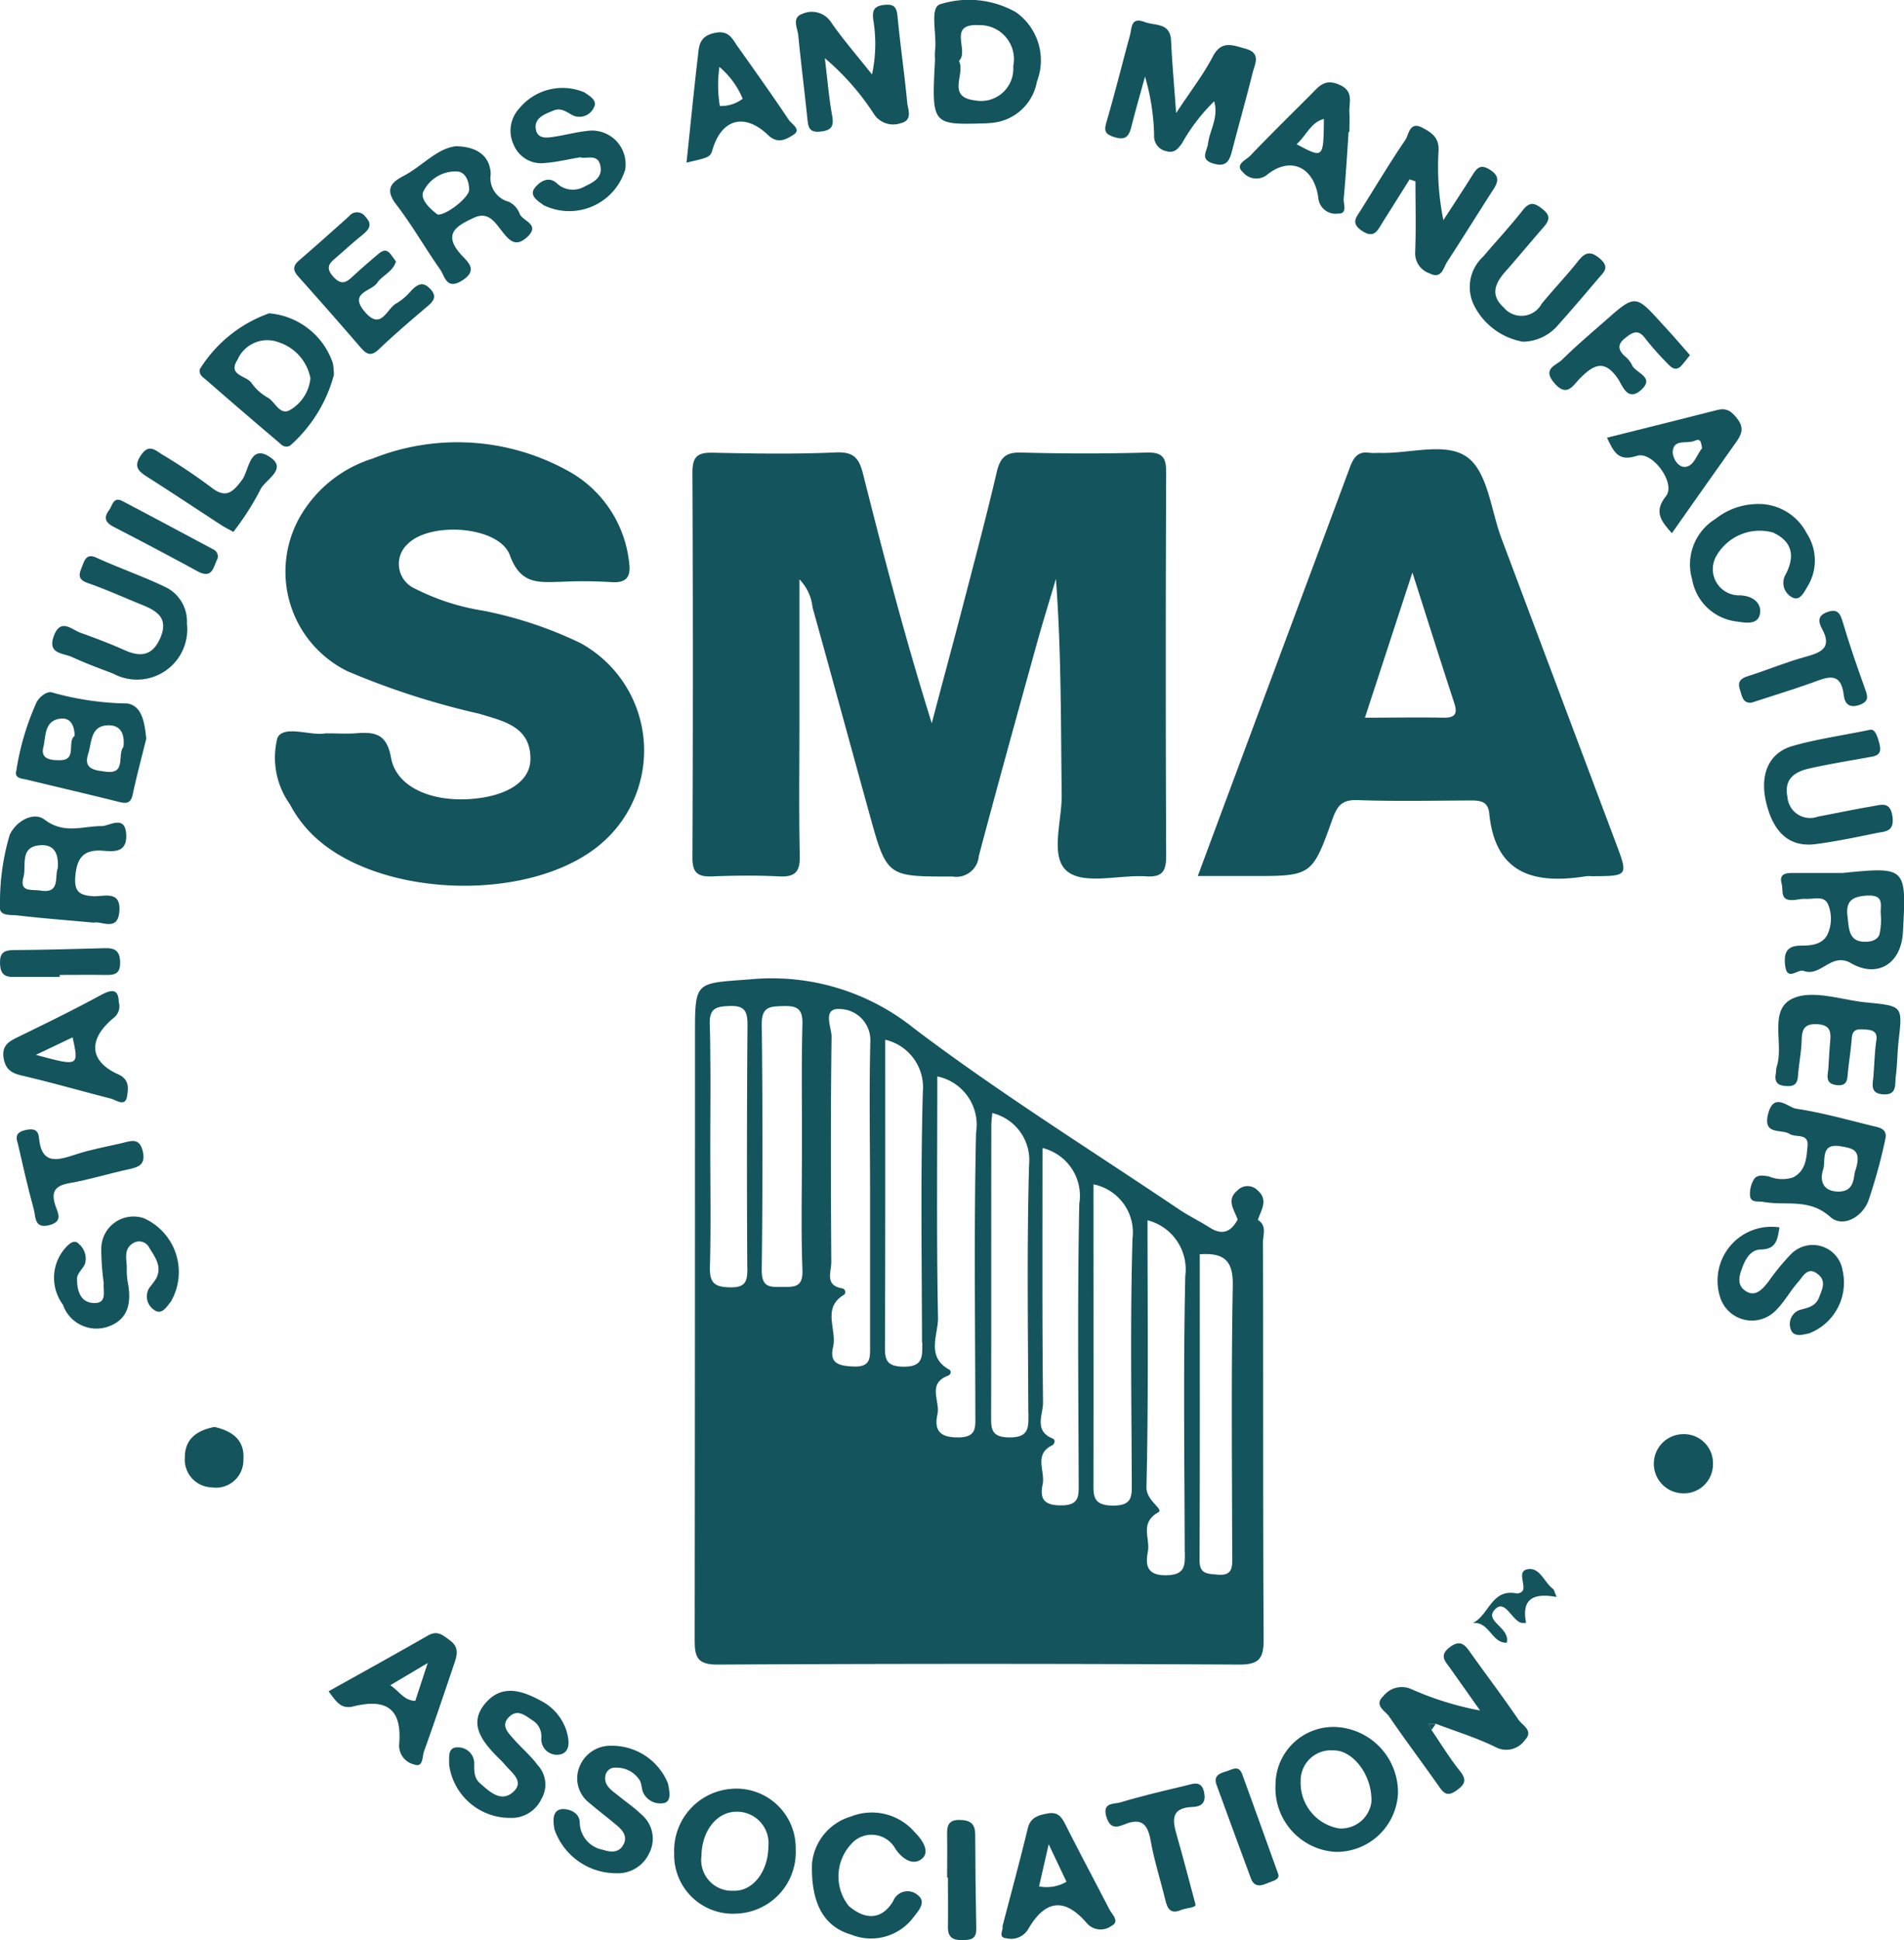 <svg xmlns="http://www.w3.org/2000/svg" width="54.986" height="56" viewBox="0 0 54.986 56">
  <g id="Group_2830" data-name="Group 2830" transform="translate(-539.64 -342.857)">
    <path id="Path_2130" data-name="Path 2130" d="M666.658,427.428c0,1.451,0,2.783,0,4.114,0,1.29-.018,2.58.01,3.869.01.463-.138.614-.6.591-.643-.033-1.29-.025-1.934,0-.407.016-.568-.1-.566-.54q.024-5.562,0-11.123c0-.486.174-.575.608-.566,1.182.026,2.366.044,3.545-.009.536-.024.67.2.782.652.6,2.383,1.222,4.759,1.977,7.165.3-1.146.613-2.291.911-3.438.33-1.27.668-2.538.966-3.815.1-.413.256-.572.7-.56,1.208.033,2.418.036,3.626,0,.475-.013.568.153.566.59q-.024,5.521,0,11.043c0,.442-.1.629-.576.6-.774-.049-1.772.246-2.268-.135-.53-.408-.163-1.454-.173-2.219-.026-2.065-.009-4.13-.167-6.233-.185.627-.38,1.252-.555,1.882-.564,2.038-1.13,4.076-1.672,6.119a.65.65,0,0,1-.753.591c-1.894,0-1.9.025-2.405-1.807-.55-1.986-1.09-3.975-1.643-5.961A1.361,1.361,0,0,0,666.658,427.428Z" transform="translate(-103.931 -67.848)" fill="#14545d"/>
    <path id="Path_2131" data-name="Path 2131" d="M590.077,430.382c.362,0,.6.016.845,0,.541-.044.919-.022,1.047.7.146.824,1.1,1.258,2.22,1.2,1.073-.057,1.792-.484,1.806-1.137.021-.972-.8-1.117-1.468-1.327a22.312,22.312,0,0,1-3.812-1.228,3.2,3.2,0,0,1-1.368-4.471,3.691,3.691,0,0,1,2.093-1.669,6.59,6.59,0,0,1,5.6.334,3.427,3.427,0,0,1,1.8,2.621c.066.43-.034.652-.533.61a13.625,13.625,0,0,0-1.449-.007c-.626.014-1.148.082-1.455-.764s-2.29-.985-2.948-.332a.777.777,0,0,0,.187,1.283,6.589,6.589,0,0,0,1.976.644,11.635,11.635,0,0,1,2.81.931,3.534,3.534,0,0,1,.707,5.71c-2,1.849-6.682,1.7-8.533-.274a3.533,3.533,0,0,1-.556-.781,2.317,2.317,0,0,1-.358-1.91C588.865,430.126,589.673,430.467,590.077,430.382Z" transform="translate(-41.037 -66.357)" fill="#14545d"/>
    <path id="Path_2132" data-name="Path 2132" d="M739.446,349.245c.433-.657.792-1.117,1.056-1.625.254-.491.582-.33.945-.233.465.125.271.448.207.7-.186.752-.4,1.5-.593,2.248-.076.3-.176.479-.543.367-.4-.122-.179-.354-.152-.571.047-.391.313-.748.179-1.226a5.41,5.41,0,0,0-.927,1.208c-.114.159-.219.3-.453.233a.437.437,0,0,1-.355-.46,6.5,6.5,0,0,0-.263-1.694c-.132.482-.272.961-.393,1.445-.071.281-.168.407-.5.3-.3-.095-.283-.213-.211-.462.239-.821.445-1.651.67-2.476.057-.21.02-.536.422-.382.3.114.736.009.764.531C739.329,347.782,739.385,348.41,739.446,349.245Z" transform="translate(-165.84 -3.125)" fill="#14545d"/>
    <path id="Path_2133" data-name="Path 2133" d="M787.968,639.289c.271.4.522.812.822,1.187.208.261.141.385-.1.559s-.356.106-.5-.106c-.477-.681-.979-1.345-1.448-2.032-.112-.163-.453-.316-.16-.591a.675.675,0,0,1,.794-.2,8.86,8.86,0,0,0,1.995.621q-.433-.611-.865-1.222c-.136-.192-.329-.357-.017-.6.334-.255.463-.045.628.187.452.634.923,1.254,1.361,1.9.113.165.45.319.186.589a.655.655,0,0,1-.851.2c-.55-.27-1.144-.451-1.719-.67l-.213,0Z" transform="translate(-206.987 -246.497)" fill="#14545d"/>
    <path id="Path_2134" data-name="Path 2134" d="M684.261,345.7a4.179,4.179,0,0,0,.034-1.59c-.028-.267.026-.384.314-.418s.364.063.39.338c.078.827.2,1.65.278,2.477.021.211.171.514-.189.6a.664.664,0,0,1-.767-.258,7.306,7.306,0,0,0-1.423-1.62c.081.659.121,1.162.211,1.655.058.316-.02.432-.343.465s-.347-.136-.372-.374c-.082-.8-.185-1.6-.262-2.4-.02-.214-.2-.516.118-.625a.663.663,0,0,1,.84.259C683.433,344.7,683.833,345.16,684.261,345.7Z" transform="translate(-119.438 -0.693)" fill="#14545d"/>
    <path id="Path_2135" data-name="Path 2135" d="M783.7,366.915q-.392.624-.785,1.248c-.141.223-.236.481-.6.232-.322-.221-.153-.388-.026-.591.427-.679.839-1.369,1.29-2.032.1-.151.115-.544.491-.346.267.14.484.285.466.66a7.667,7.667,0,0,0,.139,2.007c.281-.434.567-.865.839-1.3.124-.2.227-.325.49-.165s.284.317.125.561c-.452.7-.884,1.4-1.341,2.1-.114.172-.157.52-.51.34a.609.609,0,0,1-.418-.61c.028-.681.008-1.364.008-2.046Z" transform="translate(-203.351 -18.881)" fill="#14545d"/>
    <path id="Path_2136" data-name="Path 2136" d="M860.2,522.563c.01-.1.018-.29.048-.475.044-.265-.1-.313-.318-.327-.2-.012-.37-.03-.39.247-.024.32-.075.637-.109.956-.023.212,0,.447-.339.4s-.241-.286-.228-.49c.015-.24.027-.481.048-.721.024-.282.047-.522-.366-.545-.378-.021-.446.146-.454.467-.009.346-.082.69-.107,1.036-.018.251-.144.3-.367.279-.257-.02-.314-.151-.269-.374a1.247,1.247,0,0,1,.016-.159c.236-.67-.258-1.68.489-2,.585-.251,1.412.058,2.13.125,1.027.1,1.023.1.909,1.1-.039.345-.038.7-.083,1.04-.028.214.044.525-.341.511-.445-.016-.308-.333-.3-.582C860.178,522.915,860.188,522.781,860.2,522.563Z" transform="translate(-266.422 -149.187)" fill="#14545d"/>
    <path id="Path_2137" data-name="Path 2137" d="M640.478,658.745a1.882,1.882,0,0,1-1.768-1.267c-.043-.242-.066-.541.2-.58.164-.024.522.063.53.381a.816.816,0,0,0,.675.791c.2.065.439.1.576-.13s.012-.413-.161-.56c-.265-.226-.545-.434-.809-.661a.892.892,0,0,1-.269-1.091.959.959,0,0,1,.908-.562,1.744,1.744,0,0,1,1.628,1.086c.038.2.112.5-.1.565a.547.547,0,0,1-.61-.289c-.058-.117-.044-.275-.115-.379a.785.785,0,0,0-.686-.35.277.277,0,0,0-.294.224c-.055.29.173.423.359.574.229.185.475.354.686.558a.908.908,0,0,1,.225,1.1A1,1,0,0,1,640.478,658.745Z" transform="translate(-83.058 -261.818)" fill="#14545d"/>
    <path id="Path_2138" data-name="Path 2138" d="M633.006,360.477c-.378.064-.692.141-1.011.164a.859.859,0,0,1-.911-.525.945.945,0,0,1,.161-1.049,1.615,1.615,0,0,1,1.88-.464c.143.1.38.225.281.424a.461.461,0,0,1-.593.25c-.193-.091-.343-.247-.582-.148s-.556.206-.509.527.352.256.588.219c.291-.046.577-.124.869-.155a.972.972,0,0,1,1.125,1.113,1.687,1.687,0,0,1-2.357,1.026c-.156-.116-.425-.271-.257-.494.12-.159.377-.36.626-.151a.673.673,0,0,0,.809.11c.248-.123.515-.242.468-.569C633.534,360.344,633.178,360.541,633.006,360.477Z" transform="translate(-76.609 -13.08)" fill="#14545d"/>
    <path id="Path_2139" data-name="Path 2139" d="M621.764,648.9a1.77,1.77,0,0,1-1.764-1.53c.006-.192-.054-.51.237-.505a.466.466,0,0,1,.487.427c0,.221-.017.443.158.6.279.246.619.58.972.255.334-.307-.063-.56-.253-.794-.084-.1-.188-.191-.28-.288-.412-.434-.75-.918-.273-1.476s1.063-.365,1.606-.067a1.477,1.477,0,0,1,.723.832c.081.249.153.617-.146.709a.453.453,0,0,1-.569-.477.54.54,0,0,0-.229-.485c-.214-.135-.45-.372-.709-.108-.236.24-.025.443.129.62.229.262.5.488.706.767a.818.818,0,0,1,.107.971A.95.95,0,0,1,621.764,648.9Z" transform="translate(-67.389 -253.57)" fill="#14545d"/>
    <path id="Path_2140" data-name="Path 2140" d="M550.735,562.366a7.228,7.228,0,0,1-.071-.982.931.931,0,0,1,1.227-.889,1.7,1.7,0,0,1,.783,2.407c-.12.144-.267.419-.5.228a.461.461,0,0,1-.111-.641,2.775,2.775,0,0,0,.188-.255c.175-.345-.034-.614-.2-.884a.326.326,0,0,0-.484-.123c-.278.181-.157.482-.167.739a1.9,1.9,0,0,0,.033.4c.1.549.027,1.045-.564,1.256a1.024,1.024,0,0,1-1.313-.631,1.3,1.3,0,0,1,.068-1.634c.1-.11.261-.278.4-.11a.544.544,0,0,1,.167.572c-.065.143-.222.271-.226.408-.008.33.082.7.474.716C550.855,562.964,550.708,562.583,550.735,562.366Z" transform="translate(-8.099 -182.475)" fill="#14545d"/>
    <path id="Path_2141" data-name="Path 2141" d="M848.681,562.253c-.056.316-.073.633-.535.638-.262,0-.421.223-.513.457-.1.251-.213.549.059.734.288.2.491-.038.665-.256a6.528,6.528,0,0,1,.661-.805.875.875,0,0,1,1.487.481,1.57,1.57,0,0,1-.968,1.81c-.2.043-.472.128-.541-.151a.433.433,0,0,1,.268-.525c.242-.065.463-.1.564-.37.086-.228.211-.46-.033-.658-.3-.245-.432.061-.574.221-.231.259-.4.58-.644.819a.961.961,0,0,1-1.618-.407A1.556,1.556,0,0,1,848.681,562.253Z" transform="translate(-257.651 -183.968)" fill="#14545d"/>
    <path id="Path_2142" data-name="Path 2142" d="M595.221,382.249c-.1.309-.4.4-.541.613-.164.25-.827.28-.369.827.49.585.643-.1.933-.238a1.718,1.718,0,0,0,.422-.368c.17-.167.323-.274.539-.049s.1.362-.089.519c-.47.4-.94.8-1.386,1.226-.216.206-.347.164-.519-.035q-.894-1.036-1.806-2.056c-.159-.177-.173-.306.012-.466.487-.421.967-.849,1.447-1.279a.292.292,0,0,1,.475.015c.218.227.1.367-.085.521-.249.2-.49.418-.732.63-.181.159-.377.28-.116.573.237.266.38.17.573-.009.236-.218.478-.429.724-.635.1-.084.221-.167.342-.024C595.111,382.092,595.168,382.177,595.221,382.249Z" transform="translate(-44.145 -31.843)" fill="#14545d"/>
    <path id="Path_2143" data-name="Path 2143" d="M804.121,383.311a1.958,1.958,0,0,1-1.409-1.045,1.19,1.19,0,0,1,.256-1.405c.382-.448.784-.881,1.148-1.343.209-.265.349-.213.581-.028s.183.329.022.514c-.37.424-.728.858-1.1,1.279-.3.339-.452.678-.051,1.041a.663.663,0,0,0,1.094-.106c.338-.415.711-.8,1.044-1.221.2-.257.357-.328.643-.081.3.261.091.4-.056.578-.382.449-.764.9-1.156,1.337A1.355,1.355,0,0,1,804.121,383.311Z" transform="translate(-220.501 -30.591)" fill="#14545d"/>
    <path id="Path_2144" data-name="Path 2144" d="M858.339,473.356c.144-.047.226.156.29.422.081.334-.147.337-.358.376-.552.1-1.108.19-1.655.312-.424.095-.754.289-.648.826a.655.655,0,0,0,.879.568c.527-.1,1.05-.21,1.578-.3.247-.041.515-.151.576.3s-.228.425-.472.476c-.577.119-1.155.239-1.739.316-.749.1-1.221-.312-1.435-1.193-.193-.8.064-1.433.748-1.634C856.77,473.63,857.465,473.534,858.339,473.356Z" transform="translate(-264.708 -109.431)" fill="#14545d"/>
    <path id="Path_2145" data-name="Path 2145" d="M552.88,444.273a1.451,1.451,0,0,1-2.127,1.446c-.4-.152-.8-.3-1.192-.48-.252-.117-.713-.083-.527-.6.192-.533.507-.2.773-.1.428.153.855.315,1.27.5.474.215.817.16,1.038-.36.243-.573-.111-.776-.542-.951-.521-.211-1.035-.444-1.565-.628-.336-.117-.215-.314-.143-.506.066-.176.132-.345.4-.223.659.3,1.343.537,1.994.848A1.1,1.1,0,0,1,552.88,444.273Z" transform="translate(-7.842 -83.417)" fill="#14545d"/>
    <path id="Path_2146" data-name="Path 2146" d="M684.922,668.495a1.57,1.57,0,0,1,1.127-1.37,1.633,1.633,0,0,1,1.834.446c.2.2.461.549.227.762s-.547.061-.775-.27a.785.785,0,0,0-1.3-.12,1.37,1.37,0,0,0-.052,1.763c.451.392.945.43,1.284-.139a.446.446,0,0,1,.727-.158c.233.19,0,.444-.141.625a1.53,1.53,0,0,1-1.8.5C685.294,670.313,684.892,669.674,684.922,668.495Z" transform="translate(-121.833 -271.835)" fill="#14545d"/>
    <path id="Path_2147" data-name="Path 2147" d="M843.868,433a1.562,1.562,0,0,1,1.5.842,1.431,1.431,0,0,1,.029,1.526c-.1.167-.225.448-.45.323a.472.472,0,0,1-.209-.619c.3-.543.237-.988-.348-1.253a1.441,1.441,0,0,0-1.639.692.757.757,0,0,0,.694,1.122c.4.019.607.242.578.5-.046.389-.457.284-.719.25a1.48,1.48,0,0,1-1.244-1.208,1.541,1.541,0,0,1,.674-1.748A1.969,1.969,0,0,1,843.868,433Z" transform="translate(-253.552 -75.592)" fill="#14545d"/>
    <path id="Path_2148" data-name="Path 2148" d="M820.988,398.286c-.087.106-.161.206-.245.3-.155.168-.28.075-.4-.055a8.5,8.5,0,0,1-.642-.722c-.214-.3-.389-.171-.592-.011-.226.178-.193.344,0,.52a.738.738,0,0,1,.2.245c.1.245.7.355.252.74-.38.327-.528-.149-.646-.326-.4-.595-.721-.409-1.113-.012-.188.19-.37.554-.736.12-.351-.416.059-.5.23-.669.4-.394.832-.761,1.256-1.133.861-.757.863-.756,1.657.127C820.469,397.687,820.713,397.972,820.988,398.286Z" transform="translate(-232.543 -45.177)" fill="#14545d"/>
    <path id="Path_2149" data-name="Path 2149" d="M851.161,454.733c-.257.013-.264-.2-.324-.371-.081-.235.015-.332.237-.4.561-.177,1.107-.408,1.673-.561.449-.122.747-.266.466-.787-.118-.219-.143-.4.15-.5.278-.1.364.028.439.282.189.64.408,1.273.633,1.9.08.223.157.394-.151.5-.284.1-.422-.031-.449-.274-.081-.712-.481-.528-.915-.368C852.342,454.361,851.753,454.538,851.161,454.733Z" transform="translate(-260.947 -91.591)" fill="#14545d"/>
    <path id="Path_2150" data-name="Path 2150" d="M740.038,665.312c.034.109-.247.1-.43.174-.287.119-.379-.044-.438-.289-.138-.572-.322-1.136-.424-1.714-.082-.467-.258-.673-.735-.482-.242.1-.434.145-.543-.205-.134-.431.229-.368.4-.42.615-.186,1.242-.333,1.868-.481.221-.052.489-.182.557.212.05.286-.086.392-.346.4-.67.028-.556.44-.433.87C739.678,663.945,739.824,664.516,740.038,665.312Z" transform="translate(-165.875 -267.492)" fill="#14545d"/>
    <path id="Path_2151" data-name="Path 2151" d="M542.66,545.248c-.088-.247.01-.339.2-.385.2-.049.387-.05.41.213.071.8.535.659,1.062.486.429-.141.877-.224,1.319-.324.251-.057.522-.189.618.236.087.382-.118.453-.413.517-.572.124-1.135.3-1.711.4-.422.074-.529.258-.4.647.071.211.226.455-.167.562-.45.122-.4-.247-.458-.459C542.942,546.5,542.8,545.851,542.66,545.248Z" transform="translate(-2.505 -169.382)" fill="#14545d"/>
    <path id="Path_2152" data-name="Path 2152" d="M566.964,425.492c-.164-.091-.259-.137-.346-.194-.717-.467-1.429-.941-2.15-1.4-.26-.166-.391-.3-.168-.625s.4-.146.6-.02a16.186,16.186,0,0,1,1.4.935c.433.349.631.186.918-.2.2-.273.219-1.057.814-.648.512.352-.172.647-.3.957A7.852,7.852,0,0,1,566.964,425.492Z" transform="translate(-20.585 -67.282)" fill="#14545d"/>
    <path id="Path_2153" data-name="Path 2153" d="M541.365,513.267c-.454,0-.908,0-1.362,0-.284,0-.358-.15-.363-.406-.006-.282.113-.367.383-.369.882-.006,1.765-.029,2.647-.055.294-.009.433.082.44.407.009.37-.2.369-.462.365-.428-.006-.856,0-1.284,0Z" transform="translate(0 -142.211)" fill="#14545d"/>
    <path id="Path_2154" data-name="Path 2154" d="M758.959,662.2c.056.167-.171.2-.331.271-.188.083-.369.1-.458-.146q-.5-1.349-.992-2.7c-.091-.25.068-.328.269-.385.171-.049.366-.2.468.07C758.257,660.239,758.586,661.169,758.959,662.2Z" transform="translate(-182.405 -265.249)" fill="#14545d"/>
    <path id="Path_2155" data-name="Path 2155" d="M561.807,433.935c-.12.222-.132.6-.581.356-.8-.437-1.6-.857-2.406-1.274-.235-.121-.318-.253-.143-.488.1-.138.121-.4.389-.26.876.459,1.746.927,2.619,1.392A.224.224,0,0,1,561.807,433.935Z" transform="translate(-15.887 -74.947)" fill="#14545d"/>
    <path id="Path_2156" data-name="Path 2156" d="M709.089,669.992c0-.4.007-.8,0-1.2-.007-.268.014-.47.371-.461.3.007.439.112.44.42q.005,1.362.031,2.724c.006.315-.189.322-.419.325-.257,0-.4-.082-.4-.364.008-.481,0-.962,0-1.443Z" transform="translate(-142.097 -272.942)" fill="#14545d"/>
    <path id="Path_2157" data-name="Path 2157" d="M573.577,598.059c.533.121.875.391.834.943a.792.792,0,0,1-.917.8.8.8,0,0,1-.773-.872C572.721,598.377,573.109,598.148,573.577,598.059Z" transform="translate(-27.742 -214.013)" fill="#14545d"/>
    <path id="Path_2158" data-name="Path 2158" d="M837.295,600.232a.838.838,0,0,1-.888.826.854.854,0,0,1,.012-1.707A.838.838,0,0,1,837.295,600.232Z" transform="translate(-248.186 -215.097)" fill="#14545d"/>
    <path id="Path_2159" data-name="Path 2159" d="M805.609,624.262c-.676-.125-1.018.056-.882.744a.481.481,0,0,1-.149,0c-.278-.1-.454-.669-.735-.4-.365.352.429.523.327.975-.435.022-.5-.617-.98-.567.474-.238.544-1.006,1.27-.854a.208.208,0,0,0,.179-.092c.067-.207-.183-.568.154-.611s.462.384.709.57C805.537,624.051,805.545,624.114,805.609,624.262Z" transform="translate(-221.015 -235.308)" fill="#14545d"/>
    <path id="Path_2160" data-name="Path 2160" d="M680.2,524.83c.089-.287.316-.576-.012-.856a.4.4,0,0,0-.573,0c-.343.28-.094.563,0,.845-.186.349-.434.466-.8.236-.294-.186-.609-.34-.9-.534-2.558-1.723-5.183-3.357-7.639-5.215a6.558,6.558,0,0,0-4.732-1.421c-1.6.123-1.6.03-1.6,1.613q0,8.7-.009,17.406c0,.5.031.765.663.761q7.534-.041,15.068,0c.588,0,.7-.194.7-.734-.022-3.814-.009-7.628-.019-11.443C680.341,525.27,680.472,525,680.2,524.83Zm-14.743,1.376c0,.373-.031.579-.5.57-.455-.009-.594-.132-.582-.589.031-1.153.01-2.307.01-3.461,0-.885.012-1.771,0-2.656q0-.443-.015-.885c-.013-.458.17-.515.565-.53.443-.016.527.148.525.549Q665.433,522.7,665.454,526.206Zm1.015.557c-.336,0-.6.042-.6-.471q.041-3.547,0-7.095c-.007-.527.232-.529.624-.54s.563.075.551.521c-.024.886-.018,1.773-.014,2.66q0,.443,0,.887c0,.591-.007,1.183-.009,1.774s0,1.182.023,1.773C667.066,526.774,666.821,526.766,666.469,526.763ZM669,524.119c0,1.447,0,2.895,0,4.342,0,.34.031.62-.476.6-.419-.018-.708-.083-.592-.566.12-.5-.338-1.121.32-1.508a.108.108,0,0,0-.057-.182c-.513-.083-.313-.483-.315-.757-.014-2.171-.021-4.342.008-6.512,0-.27-.284-.835.253-.794a.9.9,0,0,1,.866.957C668.971,521.17,669,522.645,669,524.119Zm1.508,4.247c0,.406.035.709-.556.7-.526-.01-.524-.251-.522-.639.012-2.761.008-5.522.008-8.284v-.514a1.409,1.409,0,0,1,1.086,1.5C670.457,523.539,670.494,525.953,670.5,528.366Zm1.552-6.03c-.061,2.7-.024,5.412-.02,8.118,0,.362.047.659-.512.654-.542,0-.678-.235-.581-.672.083-.371-.308-.878.3-1.108.1-.037.1-.145.039-.178-.683-.375-.314-1.009-.324-1.5-.045-2.3-.02-4.6-.02-6.962A1.425,1.425,0,0,1,672.057,522.335Zm1.513,8.065c0,.4.038.713-.555.707-.541-.005-.523-.273-.522-.649.007-2.79,0-5.579.006-8.369,0-.1.015-.2.027-.345a1.4,1.4,0,0,1,1.063,1.495C673.525,525.624,673.562,528.013,673.57,530.4Zm1.469-6.022c-.055,2.678-.025,5.359-.017,8.038,0,.373.031.655-.513.653-.5,0-.615-.2-.528-.609.081-.378-.271-.87.287-1.131.035-.016.111-.145,0-.191-.55-.223-.272-.695-.276-1.038-.027-2.433-.015-4.866-.015-7.347A1.421,1.421,0,0,1,675.039,524.379Zm1.536,1.018c-.067,2.331-.028,4.665-.02,7,0,.4.032.686-.556.679s-.551-.312-.55-.7c.005-2.833,0-5.665,0-8.573A1.417,1.417,0,0,1,676.575,525.4Zm1.512,9.018c0,.374.025.655-.514.671-.583.017-.629-.286-.552-.692.07-.37-.247-.818.3-1.124.17-.094-.351-.324-.342-.73.061-2.546.031-5.094.031-7.7a1.465,1.465,0,0,1,1.09,1.609C678.044,529.1,678.079,531.76,678.087,534.415Zm1.37.1c0,.31.032.6-.435.553-.286-.027-.512-.013-.51-.417.012-2.943.006-5.886.006-8.829.7-.05.967.178.954.9C679.428,529.319,679.453,531.918,679.458,534.517Z" transform="translate(-104.233 -146.76)" fill="#14545d"/>
    <path id="Path_2161" data-name="Path 2161" d="M795.319,651.337l-.09-.176.213,0Z" transform="translate(-214.338 -258.545)" fill="#14545d"/>
    <path id="Path_2162" data-name="Path 2162" d="M545.706,466.975a8.447,8.447,0,0,1-2.159-.313c-.132-.06-.348.081-.46.263a7.571,7.571,0,0,0-.591,1.987c-.068.23.165.228.309.263.883.215,1.77.419,2.651.64.219.055.343.047.4-.213.123-.573.276-1.141.391-1.608C546.2,467.494,546.115,467.048,545.706,466.975Zm-1.955,1.637c-.191,0-.569,0-.476-.371.077-.309.018-.763.483-.827.3-.041.413.188.423.494C543.948,468.081,544.264,468.617,543.751,468.612Zm1.838-.384c-.187.234.093.8-.515.715-.259-.038-.657-.046-.505-.508.109-.331.058-.823.583-.83C545.527,467.6,545.63,467.878,545.589,468.228Z" transform="translate(-2.384 -103.812)" fill="#14545d"/>
    <path id="Path_2163" data-name="Path 2163" d="M856.255,540.626c-.726-.178-1.449-.382-2.186-.493-.241-.036-.651-.5-.815.157-.154.62.388.42.626.572.177.113.551-.037.514.352-.032.339-.045.708-.414.9a1,1,0,0,1-.7-.026c-.159-.026-.346-.065-.439.091a.823.823,0,0,0-.108.461c.019.22.241.156.38.182.646.12,1.323-.117,1.938.434.356.319.914.017,1.1-.464a15.565,15.565,0,0,0,.488-1.773C856.715,540.7,856.452,540.674,856.255,540.626Zm-.476,1.283c-.07.152.012.65-.544.614-.389-.024-.495-.309-.392-.63.087-.271-.094-.786.523-.673C855.673,541.276,855.977,541.3,855.778,541.909Z" transform="translate(-262.554 -165.273)" fill="#14545d"/>
    <path id="Path_2164" data-name="Path 2164" d="M860.08,498.59c-.482,0-.963,0-1.445,0-.213,0-.376.041-.3.315.049.186-.052.469.291.467.133,0,.267-.044.4-.035.228.015.539-.11.65.164a1.074,1.074,0,0,1-.019.862c-.151.3-.483.324-.773.324-.419,0-.49.231-.45.571.056.476.362.094.536.158.495.183.8-.551,1.364-.224.767.442,1.443.016,1.5-.868C861.941,498.407,861.941,498.407,860.08,498.59Zm1.119,1.224a1.888,1.888,0,0,1-.043.557l-.005.01a.326.326,0,0,1-.02.039.3.3,0,0,1-.116.1.393.393,0,0,1-.082.033.707.707,0,0,1-.173.022c-.5.01-.479-.38-.524-.728-.057-.453.135-.579.572-.606.033,0,.064,0,.092,0C861.319,499.257,861.164,499.58,861.2,499.814Z" transform="translate(-267.241 -130.534)" fill="#14545d"/>
    <path id="Path_2165" data-name="Path 2165" d="M579.232,400.331a2.129,2.129,0,0,0-1.842-1.444,3.885,3.885,0,0,0-2,1.611c-.034.177.1.237.188.317q1.032.9,2.075,1.783c.091.077.169.186.339.111a4.145,4.145,0,0,0,1.268-2.043A2.107,2.107,0,0,0,579.232,400.331ZM578,401.674c-.29.175-.425-.208-.628-.342a1.438,1.438,0,0,1-.478-.416c-.134-.235-.718-.224-.418-.687a.937.937,0,0,1,1.207-.5,1.358,1.358,0,0,1,.9,1.031A1.193,1.193,0,0,1,578,401.674Z" transform="translate(-29.978 -46.986)" fill="#14545d"/>
    <path id="Path_2166" data-name="Path 2166" d="M542.611,489.876c.309.023.688.065.677-.438-.014-.626-.489-.272-.709-.273-.56,0-1.087.243-1.655-.19-.3-.227-.8.023-1,.438a6.8,6.8,0,0,0-.281,2.059c-.044.3.3.249.49.27.719.084,1.441.139,2.215.21.237-.054.7.273.742-.337s-.463-.409-.749-.426c-.4-.024-.558-.124-.524-.568C541.86,490.086,542.052,489.834,542.611,489.876Zm-1.3.5c-.1.254.084.75-.509.649-.23-.039-.608.064-.483-.384.095-.338-.127-.884.492-.924C541.242,489.69,541.331,490,541.313,490.376Z" transform="translate(-0.002 -122.463)" fill="#14545d"/>
    <path id="Path_2167" data-name="Path 2167" d="M613.178,370.963a.621.621,0,0,0-.319-.344.707.707,0,0,1-.516-.789c-.008-.5-.367-.81-1.015-.811-.55.069-.964.577-1.5.855-.407.211-.529.42-.2.843.454.592.824,1.247,1.255,1.858.137.194.179.6.627.324.485-.3.169-.544-.017-.747-.562-.616-.115-.847.374-1.073.4-.184.595.127.784.369.217.277.406.513.754.184C613.787,371.265,613.256,371.183,613.178,370.963Zm-2.371.026c-.21-.16-.507-.432-.411-.661a1.037,1.037,0,0,1,.953-.583c.262,0,.37.276.372.529C611.724,370.492,611.052,371.023,610.807,370.989Z" transform="translate(-58.532 -21.94)" fill="#14545d"/>
    <path id="Path_2168" data-name="Path 2168" d="M661.979,662.757a1.791,1.791,0,0,0-1.708,1.865,1.694,1.694,0,0,0,1.8,1.74,1.774,1.774,0,0,0,1.709-1.861A1.712,1.712,0,0,0,661.979,662.757Zm-.026,2.946a.886.886,0,0,1-.894-1.007c.007-.735.462-1.294,1.04-1.275a.91.91,0,0,1,.892,1.011C662.984,665.161,662.526,665.745,661.953,665.7Z" transform="translate(-101.161 -268.269)" fill="#14545d"/>
    <path id="Path_2169" data-name="Path 2169" d="M709.089,343.207a2.76,2.76,0,0,0-2.179-.229c-.323.087-.092.877-.154,1.344a1.481,1.481,0,0,0,0,.249c-.1,1.892-.1,1.892,1.444,1.846a1.289,1.289,0,0,0,.16-.011,1.451,1.451,0,0,0,1.339-1.195A1.7,1.7,0,0,0,709.089,343.207Zm-.075,1.563a.931.931,0,0,1-1.094.987c-.852-.1-.277-.756-.473-1.141.312-.295-.359-1.085.582-1.033A.983.983,0,0,1,709.014,344.769Z" transform="translate(-140.113)" fill="#14545d"/>
    <path id="Path_2170" data-name="Path 2170" d="M769.679,651.735A1.671,1.671,0,0,0,767.9,653.4a1.843,1.843,0,0,0,1.728,1.937,1.775,1.775,0,0,0,1.808-1.676A1.887,1.887,0,0,0,769.679,651.735Zm.055,2.925a1.334,1.334,0,0,1-1.108-1.367.872.872,0,0,1,.944-.885c.557-.016,1.127.709,1.1,1.484A.881.881,0,0,1,769.734,654.66Z" transform="translate(-191.424 -259.026)" fill="#14545d"/>
    <path id="Path_2171" data-name="Path 2171" d="M721.959,669.891c-.417-.806-.845-1.606-1.254-2.416-.117-.232-.216-.416-.532-.356-.276.052-.5.111-.576.439-.226.932-.478,1.858-.728,2.817.032.1-.146.331.119.346a.569.569,0,0,0,.617-.254c.5-.866,1.06-.926,1.7-.182a.527.527,0,0,0,.718.074C722.261,670.234,722.037,670.04,721.959,669.891Zm-2.034-.667.278-1.217.514,1.082A1.124,1.124,0,0,1,719.926,669.223Z" transform="translate(-150.278 -271.916)" fill="#14545d"/>
    <path id="Path_2172" data-name="Path 2172" d="M764.36,357.647c-.419-.179-.585.063-.806.284-.589.589-1.184,1.172-1.759,1.774-.118.124-.464.251-.2.481a.5.5,0,0,0,.709.05c.673-.525,1.343-.2,1.46.687a.5.5,0,0,0,.56.45c.3.013.159-.276.173-.43.059-.641.1-1.284.141-1.926h.024c0-.188.01-.376,0-.563C764.645,358.159,764.807,357.838,764.36,357.647Zm-1.223,1.724c.3-.277.412-.633.788-.73C763.914,359.784,763.914,359.784,763.138,359.371Z" transform="translate(-186.052 -12.35)" fill="#14545d"/>
    <path id="Path_2173" data-name="Path 2173" d="M543.574,522.521c-.841-.375-.89-1.008-.141-1.628a.424.424,0,0,0,.153-.458c-.012-.331-.14-.407-.5-.214-.8.435-1.618.834-2.437,1.233-.262.128-.447.254-.389.6.054.32.225.431.526.5.86.2,1.711.445,2.567.664.17.043.433.27.477-.1C543.859,522.918,543.891,522.663,543.574,522.521Zm-2.382-.565,1.06-.505C542.434,522.292,542.434,522.292,541.192,521.956Z" transform="translate(-0.515 -148.651)" fill="#14545d"/>
    <path id="Path_2174" data-name="Path 2174" d="M830.966,416.35c-.159-.217-.307-.35-.593-.277-1.057.27-2.116.531-3.187.8.194.411.328.7.859.525.453-.152,1.138.792.845,1.16-.359.45-.149.714.169,1.072.652-.924,1.252-1.781,1.859-2.632C831.069,416.784,831.15,416.6,830.966,416.35Zm-1.525,1.366c-.209.017-.373-.274-.356-.454.034-.366.417-.2.633-.3.2-.093.182.094.216.214C829.771,417.364,829.705,417.695,829.441,417.716Z" transform="translate(-241.137 -61.382)" fill="#14545d"/>
    <path id="Path_2175" data-name="Path 2175" d="M601.938,635.146c-.2-.146-.355-.3-.633-.141-.944.543-1.9,1.068-2.872,1.612.211.271.341.528.718.435.987-.245,1.406.1,1.322,1.088a.56.56,0,0,0,.436.589c.261.1.227-.23.281-.379.306-.852.595-1.71.885-2.568C602.155,635.548,602.193,635.331,601.938,635.146Zm-1,1.747c-.329-.013-.444-.264-.722-.452l1.081-.642Z" transform="translate(-49.305 -244.94)" fill="#14545d"/>
    <path id="Path_2176" data-name="Path 2176" d="M665.432,351.164c-.478-.713-.975-1.413-1.473-2.113-.161-.226-.253-.486-.676-.392-.457.1-.443.407-.479.709-.115.981-.211,1.965-.324,3.032.685-.157.685-.157.759-.4.266-.865.924-1.041,1.6-.392.282.27.535.111.723-.008C665.812,351.447,665.515,351.288,665.432,351.164Zm-1.99-.4a3.706,3.706,0,0,1-.012-1.126,2.406,2.406,0,0,1,.672.918A1.016,1.016,0,0,1,663.442,350.765Z" transform="translate(-103.014 -4.849)" fill="#14545d"/>
    <path id="Path_2177" data-name="Path 2177" d="M766.036,434.589q-1.654-4.4-3.307-8.8c-.3-.8-.39-1.881-.967-2.325-.622-.479-1.709-.1-2.592-.14a1.848,1.848,0,0,1-.241,0c-.338-.06-.471.136-.575.415-1.445,3.889-2.9,7.776-4.394,11.8h1.54c1.749,0,1.762,0,2.349-1.642.133-.374.269-.566.714-.55,1.074.038,2.15.016,3.225.011.282,0,.552-.009.589.37.174,1.774,1.318,2.052,2.8,1.816a1.03,1.03,0,0,1,.161,0C766.394,435.539,766.393,435.54,766.036,434.589Zm-4.992-3.621c-.72-.014-1.441,0-2.257,0l1.371-4.19c.445,1.391.821,2.584,1.21,3.772C761.474,430.871,761.374,430.975,761.044,430.968Z" transform="translate(-179.729 -67.395)" fill="#14545d"/>
  </g>
</svg>

